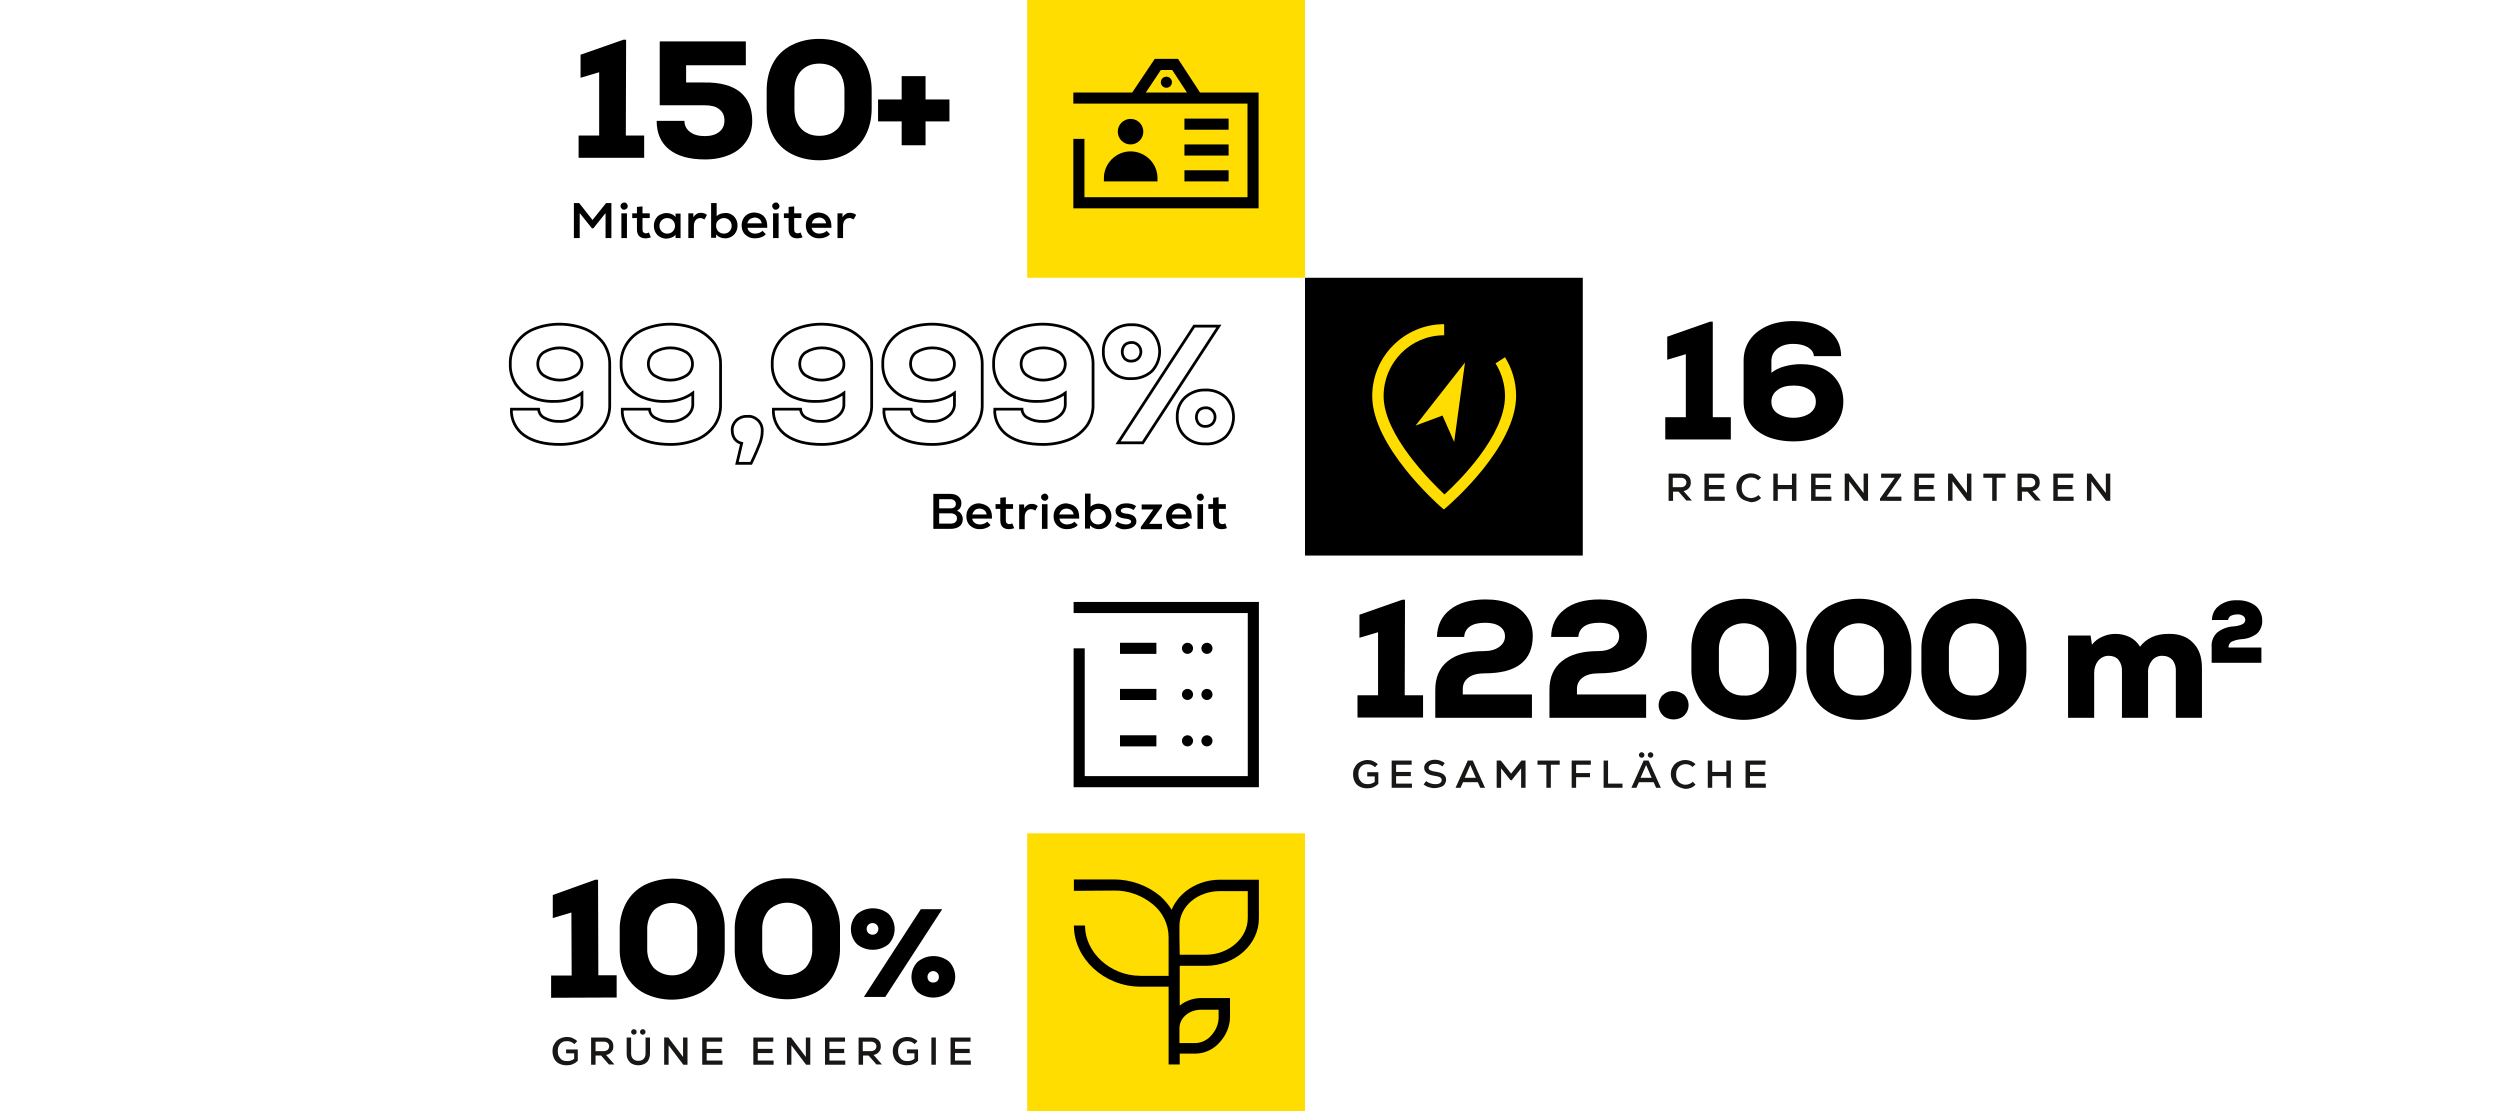<?xml version="1.0" encoding="utf-8"?>
<!-- Generator: Adobe Illustrator 26.3.1, SVG Export Plug-In . SVG Version: 6.00 Build 0)  -->
<svg version="1.1" id="Layer_1" xmlns="http://www.w3.org/2000/svg" xmlns:xlink="http://www.w3.org/1999/xlink" x="0px" y="0px"
	 viewBox="0 0 810.4 400" style="enable-background:new 0 0 810.4 400;" width="900" height="400" xml:space="preserve">
<style type="text/css">
	.st0{fill:none;stroke:#000000;stroke-miterlimit:10;}
	.st1{fill:#FFDD00;}
	.st2{fill:#181716;}
</style>
<path class="st0" d="M166,118.5c2.5,1.1,4.7,2.8,6.4,5c1.5,2.2,2.3,4.8,2.3,7.4v14.7c0.1,2.7-0.7,5.4-2.2,7.6c-1.6,2.2-3.8,4-6.3,5
	c-3,1.2-6.2,1.8-9.4,1.8c-5.5,0-9.8-1.1-12.9-3.3c-3-2.1-4.8-5.7-4.6-9.4h9.8c0.1,1.4,0.9,2.6,2.2,3.2c1.7,0.9,3.5,1.3,5.4,1.2
	c2.1,0.1,4.1-0.6,5.7-1.8c1.5-1.1,2.4-2.8,2.3-4.6v-3.8c-2.9,2.1-6.5,3.1-10.1,3c-2.8,0.1-5.7-0.5-8.3-1.6c-2.2-1-4.1-2.7-5.5-4.7
	c-1.3-2.2-2-4.6-1.9-7.2c-0.1-2.7,0.7-5.3,2.2-7.5s3.7-4,6.2-5c2.9-1.2,6.1-1.8,9.3-1.8C159.8,116.7,163,117.3,166,118.5z
	 M162.5,135.2c1.4-0.9,2.2-2.5,2.2-4.2s-0.8-3.2-2.2-4.2c-3.5-2.1-8-2.1-11.5,0c-1.4,0.9-2.2,2.5-2.2,4.2s0.8,3.3,2.2,4.2
	C154.5,137.4,159,137.4,162.5,135.2z"/>
<path class="st0" d="M205.9,118.5c2.5,1.1,4.7,2.8,6.4,5c1.5,2.2,2.3,4.8,2.3,7.4v14.7c0.1,2.7-0.7,5.4-2.2,7.6
	c-1.6,2.2-3.8,4-6.3,5c-3,1.2-6.2,1.8-9.4,1.8c-5.5,0-9.8-1.1-12.9-3.3c-3-2.1-4.8-5.7-4.6-9.4h9.8c0.1,1.4,0.9,2.6,2.2,3.2
	c1.7,0.9,3.5,1.3,5.4,1.2c2.1,0.1,4.1-0.6,5.7-1.8c1.5-1.1,2.4-2.8,2.3-4.6v-3.8c-2.9,2.1-6.5,3.1-10.1,3c-2.8,0.1-5.7-0.5-8.3-1.6
	c-2.2-1-4.1-2.7-5.5-4.7c-1.3-2.2-2-4.6-1.9-7.2c-0.1-2.7,0.7-5.3,2.2-7.5s3.7-4,6.2-5c2.9-1.2,6.1-1.8,9.3-1.8
	C199.7,116.7,202.9,117.3,205.9,118.5z M202.3,135.2c1.4-0.9,2.2-2.5,2.2-4.2s-0.8-3.2-2.2-4.2c-3.5-2.1-8-2.1-11.5,0
	c-1.4,0.9-2.2,2.5-2.2,4.2s0.8,3.3,2.2,4.2C194.4,137.4,198.8,137.4,202.3,135.2z"/>
<path class="st0" d="M228.1,151.3c1,1,1.6,2.4,1.5,3.9c0,1.5-0.3,2.9-0.8,4.3c-0.6,1.5-1.6,4-3.2,7.3h-5.1l1.7-7.2
	c-1-0.2-1.9-0.8-2.5-1.6c-0.6-0.9-0.9-1.9-0.9-3c-0.1-1.4,0.5-2.7,1.5-3.7c1.1-1,2.5-1.5,3.9-1.4C225.6,149.7,227,150.3,228.1,151.3
	z"/>
<path class="st0" d="M260.3,118.5c2.5,1.1,4.7,2.8,6.4,5c1.5,2.2,2.3,4.8,2.3,7.4v14.7c0.1,2.7-0.7,5.4-2.2,7.6
	c-1.6,2.2-3.8,4-6.3,5c-3,1.2-6.2,1.8-9.4,1.8c-5.5,0-9.8-1.1-12.9-3.3c-3-2.1-4.8-5.7-4.6-9.4h9.8c0.1,1.4,0.9,2.6,2.2,3.2
	c1.7,0.9,3.5,1.3,5.4,1.2c2.1,0.1,4.1-0.6,5.7-1.8c1.5-1.1,2.4-2.8,2.3-4.6v-3.8c-2.9,2.1-6.5,3.1-10.1,3c-2.8,0.1-5.7-0.5-8.3-1.6
	c-2.2-1-4.1-2.7-5.5-4.7c-1.3-2.2-2-4.6-1.9-7.2c-0.1-2.7,0.7-5.3,2.2-7.5s3.7-4,6.2-5c2.9-1.2,6.1-1.8,9.3-1.8
	C254.1,116.7,257.3,117.3,260.3,118.5z M256.8,135.2c1.4-0.9,2.3-2.5,2.2-4.2c0-1.7-0.8-3.2-2.2-4.2c-3.5-2.1-8-2.1-11.5,0
	c-1.4,0.9-2.2,2.5-2.2,4.2s0.8,3.3,2.2,4.2C248.9,137.4,253.3,137.4,256.8,135.2L256.8,135.2z"/>
<path class="st0" d="M300.1,118.5c2.5,1.1,4.7,2.8,6.4,5c1.5,2.2,2.3,4.8,2.3,7.4v14.7c0.1,2.7-0.7,5.4-2.2,7.6
	c-1.6,2.2-3.8,4-6.3,5c-3,1.2-6.2,1.8-9.4,1.8c-5.5,0-9.8-1.1-12.9-3.3c-3-2.1-4.8-5.7-4.6-9.4h9.8c0.1,1.4,0.9,2.6,2.2,3.2
	c1.7,0.9,3.5,1.3,5.4,1.2c2.1,0.1,4.1-0.6,5.7-1.8c1.5-1.1,2.4-2.8,2.3-4.6v-3.8c-2.9,2.1-6.5,3.1-10.1,3c-2.8,0.1-5.7-0.5-8.3-1.6
	c-2.2-1-4.1-2.7-5.5-4.7c-1.3-2.2-2-4.6-1.9-7.2c-0.1-2.7,0.7-5.3,2.2-7.5s3.7-4,6.2-5c2.9-1.2,6.1-1.8,9.3-1.8
	C293.9,116.7,297.1,117.3,300.1,118.5z M296.6,135.2c1.4-0.9,2.2-2.5,2.2-4.2s-0.8-3.2-2.2-4.2c-3.5-2.1-8-2.1-11.5,0
	c-1.4,0.9-2.1,2.5-2.1,4.2s0.8,3.3,2.2,4.2C288.7,137.4,293.1,137.4,296.6,135.2L296.6,135.2z"/>
<path class="st0" d="M340,118.5c2.5,1.1,4.7,2.8,6.4,5c1.5,2.2,2.3,4.8,2.3,7.4v14.7c0.1,2.7-0.7,5.4-2.2,7.6c-1.6,2.2-3.8,4-6.3,5
	c-3,1.2-6.2,1.8-9.4,1.8c-5.5,0-9.8-1.1-12.9-3.3c-3-2.1-4.8-5.7-4.6-9.4h9.8c0.1,1.4,0.9,2.6,2.2,3.2c1.7,0.9,3.5,1.3,5.4,1.2
	c2.1,0.1,4.1-0.6,5.7-1.8c1.5-1.1,2.4-2.8,2.3-4.6v-3.8c-2.9,2.1-6.5,3.1-10.1,3c-2.8,0.1-5.7-0.5-8.3-1.6c-2.2-1-4.1-2.7-5.5-4.7
	c-1.3-2.2-2-4.6-1.9-7.2c-0.1-2.7,0.7-5.3,2.2-7.5s3.7-4,6.2-5c2.9-1.2,6.1-1.8,9.3-1.8C333.8,116.7,337,117.3,340,118.5z
	 M336.5,135.2c1.4-0.9,2.2-2.5,2.2-4.2s-0.8-3.2-2.2-4.2c-3.5-2.1-8-2.1-11.5,0c-1.4,0.9-2.2,2.5-2.2,4.2s0.8,3.3,2.2,4.2
	C328.5,137.4,333,137.4,336.5,135.2z"/>
<path class="st0" d="M355.2,133.6c-1.9-1.8-2.9-4.4-2.8-7c-0.1-2.6,0.9-5.2,2.8-7c2-1.8,4.6-2.8,7.3-2.7c2.7-0.1,5.4,0.8,7.4,2.6
	c3.7,3.9,3.7,10.1,0,14.1c-2,1.8-4.7,2.8-7.4,2.7C359.8,136.5,357.2,135.5,355.2,133.6z M385.1,117.4h8.9l-27.4,42h-8.9L385.1,117.4
	z M364.9,129.1c1.3-1.3,1.4-3.4,0.1-4.8c-0.7-0.7-1.6-1.1-2.5-1c-0.9,0-1.8,0.3-2.4,0.9c-1.2,1.4-1.2,3.5,0,4.9
	c0.6,0.6,1.5,1,2.4,0.9C363.4,130,364.3,129.7,364.9,129.1z M381.8,157.1c-1.9-1.8-2.9-4.4-2.8-7c-0.1-2.6,0.9-5.2,2.8-7
	c2-1.8,4.6-2.8,7.3-2.7c2.7-0.1,5.4,0.8,7.4,2.7c3.7,3.9,3.7,10.1,0,14.1c-2,1.8-4.7,2.8-7.4,2.6C386.4,159.9,383.8,159,381.8,157.1
	L381.8,157.1z M391.6,152.6c1.3-1.3,1.4-3.4,0.1-4.8c-0.7-0.7-1.6-1.1-2.5-1c-0.9,0-1.8,0.3-2.4,0.9c-1.2,1.4-1.2,3.5,0,4.9
	c0.6,0.6,1.5,1,2.4,0.9C390.1,153.5,390.9,153.2,391.6,152.6L391.6,152.6z"/>
<g id="Yellow">
	<polygon points="408.4,283.4 341.7,283.4 341.7,233.4 345.7,233.4 345.7,279.4 404.4,279.4 404.4,220.7 341.7,220.7 341.7,216.7
		408.4,216.7 	"/>
	<rect x="358.4" y="264.7" width="13.1" height="4"/>
	<circle cx="389.7" cy="266.7" r="2"/>
	<circle cx="382.7" cy="266.7" r="2"/>
	<rect x="358.4" y="248" width="13.1" height="4"/>
	<circle cx="389.7" cy="250" r="2"/>
	<circle cx="382.7" cy="250" r="2"/>
	<rect x="358.4" y="231.4" width="13.1" height="4"/>
	<circle cx="389.7" cy="233.4" r="2"/>
	<circle cx="382.7" cy="233.4" r="2"/>
</g>
<path d="M170.6,351.1h6.6v8l-23.6,0.1v-8h7.4l-0.1-22.7l-6.7,2v-8.3l15.3-5.5h1L170.6,351.1z"/>
<path d="M187.2,357.6c-2.8-1.4-5.1-3.7-6.6-6.4c-1.6-3-2.4-6.3-2.3-9.7v-6.6c-0.1-3.4,0.7-6.8,2.3-9.8c1.5-2.8,3.8-5,6.6-6.5
	c6.3-3,13.7-3.1,20-0.1c2.8,1.4,5.1,3.7,6.6,6.4c1.6,3,2.4,6.3,2.3,9.7v6.6c0.1,3.4-0.7,6.8-2.3,9.8c-1.5,2.8-3.8,5-6.6,6.5
	C200.9,360.6,193.5,360.7,187.2,357.6z M203.8,348.5c1.7-2,2.6-4.5,2.4-7.1v-6.6c0.1-2.6-0.7-5.1-2.4-7.1c-3.7-3.5-9.5-3.5-13.2,0
	c-1.7,2-2.5,4.5-2.4,7.1v6.6c-0.1,2.6,0.7,5.1,2.4,7.1C194.3,352,200.1,352,203.8,348.5L203.8,348.5z"/>
<path d="M228.6,357.5c-2.8-1.4-5.1-3.7-6.6-6.4c-1.6-3-2.4-6.3-2.3-9.7v-6.6c-0.1-3.4,0.7-6.7,2.3-9.8c1.5-2.8,3.8-5,6.6-6.5
	c3.1-1.6,6.6-2.4,10.1-2.3c3.5-0.1,6.9,0.7,10,2.2c2.8,1.4,5.1,3.7,6.6,6.4c1.6,3,2.4,6.3,2.3,9.7v6.6c0.1,3.4-0.7,6.8-2.3,9.8
	c-1.5,2.8-3.8,5-6.6,6.5C242.4,360.5,235,360.5,228.6,357.5L228.6,357.5z M245.2,348.4c1.7-2,2.6-4.5,2.4-7.1v-6.6
	c0.1-2.6-0.7-5.1-2.4-7.1c-3.7-3.5-9.5-3.5-13.2,0c-1.7,2-2.5,4.5-2.4,7.1v6.6c-0.1,2.6,0.7,5.1,2.4,7.1
	C235.7,351.9,241.5,351.9,245.2,348.4L245.2,348.4z"/>
<path d="M263.7,339.9c-2.9-3-2.9-7.8,0-10.8c3.3-2.8,8.1-2.8,11.4-0.1c2.9,3.1,2.9,7.8,0,10.9C271.8,342.6,267,342.6,263.7,339.9
	L263.7,339.9z M286.7,327.3h7.7l-20.5,31.6h-7.7L286.7,327.3z M270.8,335.9c0.4-0.4,0.6-0.9,0.6-1.5s-0.2-1.1-0.6-1.5
	s-0.9-0.6-1.5-0.6c-0.5,0-1.1,0.2-1.5,0.6s-0.6,0.9-0.6,1.5s0.2,1.1,0.6,1.5C268.7,336.7,270,336.7,270.8,335.9L270.8,335.9z
	 M285.5,357.1c-2.9-3-2.9-7.8,0-10.8c3.3-2.8,8.1-2.8,11.4-0.1c2.9,3.1,2.9,7.8,0,10.9C293.6,359.8,288.8,359.8,285.5,357.1
	L285.5,357.1z M292.6,353.2c0.4-0.4,0.6-0.9,0.6-1.5s-0.2-1.1-0.6-1.5c-0.8-0.8-2.1-0.8-2.9,0c-0.4,0.4-0.6,0.9-0.6,1.5
	s0.2,1.1,0.6,1.5C290.5,353.9,291.8,353.9,292.6,353.2z"/>
<g id="Black">
	<rect x="425" y="100" width="100" height="100"/>
	<g id="Path_388">
		<path class="st1" d="M475,183.4l-1.3-1.1c-1-0.9-24.5-21.7-24.5-39.7c0-14.3,11.6-25.9,25.9-25.9v4c-12.1,0-21.8,9.8-21.8,21.9
			c0,13.9,17,30.8,21.9,35.4c5-4.5,21.8-21.1,21.8-35.4c0-4.2-1.2-8.2-3.4-11.8l3.4-2.2c2.6,4.2,4,9,4,13.9
			c0,18.4-23.6,38.8-24.6,39.7L475,183.4z"/>
	</g>
	<g id="Group_515">
		<g id="Group_514">
			<g id="Path_389">
				<path class="st1" d="M482.6,130.5l-17.8,22.7l9.7-3.6l4.2,9.5L482.6,130.5z"/>
			</g>
		</g>
	</g>
</g>
<g id="Yellow-2">
	<rect x="325" class="st1" width="100" height="100"/>
	<rect x="381.6" y="42.7" width="15.9" height="4"/>
	<rect x="381.6" y="52" width="15.9" height="4"/>
	<rect x="381.6" y="61.3" width="15.9" height="4"/>
	<path d="M387.2,33.3l-7.9-12.1h-8.4l-8.1,12.1h-21.2v4h62.7V71h-58.7V50h-4v25h66.7V33.3H387.2z M373.1,25.2h4.1l5.3,8.1h-14.8
		L373.1,25.2z"/>
	<path d="M375.1,27.6c-1.1,0-2,0.9-2,2s0.9,2,2,2s2-0.9,2-2S376.2,27.6,375.1,27.6z"/>
	<path d="M362.2,54.5L362.2,54.5c5.3,0,9.7,4.3,9.7,9.6l0,0v1.2h-19.3v-1.2C352.6,58.9,356.9,54.5,362.2,54.5L362.2,54.5z"/>
	<circle cx="362.2" cy="47.4" r="4.6"/>
</g>
<g id="Yellow-3">
	<rect x="325" y="300" class="st1" width="100" height="100"/>
</g>
<g id="ICON-2">
	<path d="M379.8,347.7h9.5c10.6,0,19.2-7.8,19.1-17.2v-13.8h-14c-8,0-14.8,4.5-17.4,10.8c-1.1-1.8-2.5-3.4-4.1-4.9
		c-4.7-3.9-10.6-6-16.7-6h-14.4v4.1l14.4-0.1c5.1-0.1,10.1,1.7,14.1,5c3.5,2.9,5.6,7.2,5.6,11.8v13.9h-10.1c-11,0-20-8.5-20-18.1h-4
		c0,11.8,10.8,22,24,22h10.1v28h4v-3.9h5.9c3.4-0.1,6.5-1.7,8.7-4.3c2.1-2.4,3.4-5.4,3.5-8.6v-7.1h-10.3c-2.8,0-5.6,0.9-7.8,2.7
		v-14.3H379.8z M387.6,363.5h6.3v3.1c-0.1,2.2-1,4.3-2.5,6c-1.4,1.7-3.4,2.8-5.7,2.9h-5.9v-5.3C379.8,366.4,383.3,363.5,387.6,363.5
		z M379.8,337.5v-4.2c0-7,6.5-12.5,14.6-12.5h10v9.7c0,7.2-6.8,13.2-15.1,13.2h-9.4L379.8,337.5z"/>
</g>
<path d="M297,35.8v7.9h-8.6v8.6h-8.6v-8.6h-8.5v-7.9h8.5v-8.4h8.6v8.4C288.4,35.8,297,35.8,297,35.8z"/>
<path d="M553.8,257.5c-2-2-2-5.3,0-7.3l0,0c1.1-1,2.5-1.5,3.9-1.4c1.4,0,2.8,0.5,3.9,1.4c2,2,2,5.3,0,7.3l0,0c-1,1-2.4,1.5-3.9,1.5
	S554.8,258.5,553.8,257.5z"/>
<path d="M573,256.9c-2.8-1.5-5.1-3.7-6.6-6.5c-1.6-3-2.4-6.4-2.3-9.8V234c-0.1-3.4,0.7-6.8,2.3-9.8c1.5-2.8,3.8-5,6.6-6.4
	c6.3-3,13.7-3,20,0c2.8,1.4,5.1,3.7,6.6,6.4c1.6,3,2.4,6.4,2.3,9.8v6.6c0.1,3.4-0.7,6.8-2.3,9.8c-1.5,2.8-3.8,5-6.6,6.5
	C586.6,259.9,579.3,259.9,573,256.9z M589.6,247.8c1.7-2,2.6-4.5,2.4-7.1v-6.6c0.1-2.6-0.7-5.1-2.4-7.1c-3.7-3.5-9.5-3.5-13.2,0
	c-1.7,2-2.5,4.5-2.4,7.1v6.6c-0.1,2.6,0.7,5.1,2.4,7.1c1.7,1.8,4.1,2.7,6.6,2.6C585.5,250.6,587.9,249.6,589.6,247.8L589.6,247.8z"
	/>
<path d="M614.4,256.9c-2.8-1.5-5.1-3.7-6.6-6.5c-1.6-3-2.4-6.4-2.3-9.8V234c-0.1-3.4,0.7-6.8,2.3-9.8c1.5-2.8,3.8-5,6.6-6.4
	c6.3-3,13.7-3,20,0c2.8,1.4,5.1,3.7,6.6,6.4c1.6,3,2.4,6.4,2.3,9.8v6.6c0.1,3.4-0.7,6.8-2.3,9.8c-1.5,2.8-3.8,5-6.6,6.5
	C628,259.9,620.7,259.9,614.4,256.9z M631,247.8c1.7-2,2.6-4.5,2.4-7.1v-6.6c0.1-2.6-0.7-5.1-2.4-7.1c-3.7-3.5-9.5-3.5-13.2,0
	c-1.7,2-2.5,4.5-2.4,7.1v6.6c-0.1,2.6,0.7,5.1,2.4,7.1c1.7,1.8,4.1,2.7,6.6,2.6C626.9,250.6,629.3,249.6,631,247.8L631,247.8z"/>
<path d="M655.8,256.9c-2.8-1.5-5.1-3.7-6.6-6.5c-1.6-3-2.4-6.4-2.3-9.8V234c-0.1-3.4,0.7-6.8,2.3-9.8c1.5-2.8,3.8-5,6.6-6.4
	c6.3-3,13.7-3,20,0c2.8,1.4,5.1,3.7,6.6,6.4c1.6,3,2.4,6.4,2.3,9.8v6.6c0.1,3.4-0.7,6.8-2.3,9.8c-1.5,2.8-3.8,5-6.6,6.5
	C669.5,259.9,662.1,259.9,655.8,256.9z M672.4,247.8c1.7-2,2.6-4.5,2.4-7.1v-6.6c0.1-2.6-0.7-5.1-2.4-7.1c-3.7-3.5-9.5-3.5-13.2,0
	c-1.7,2-2.5,4.5-2.4,7.1v6.6c-0.1,2.6,0.7,5.1,2.4,7.1c1.7,1.8,4.1,2.7,6.6,2.6C668.3,250.6,670.7,249.6,672.4,247.8L672.4,247.8z"
	/>
<path d="M744.7,231.4c2.2,2.2,3.2,5.2,3.2,9.1v17.9h-9.4v-16.7c0.1-1.5-0.3-2.9-1.2-4.1c-0.9-1-2.1-1.5-3.5-1.5
	c-1.5-0.1-2.9,0.5-3.9,1.7c-1,1.3-1.5,2.8-1.4,4.4v16.2h-9.4v-16.7c0.1-1.5-0.3-2.9-1.2-4.1c-0.8-1-2.1-1.5-3.4-1.5
	c-1.5-0.1-2.9,0.6-3.9,1.7c-1,1.2-1.5,2.8-1.5,4.4v16.2h-9.4v-29.6h8.1l0.5,3.3c1-1.3,2.3-2.3,3.8-2.9c1.5-0.7,3.1-1,4.7-1
	c1.8,0,3.6,0.4,5.2,1.2c1.5,0.8,2.7,1.9,3.6,3.4c2.4-3.1,5.8-4.6,10.2-4.6C739.6,228.1,742.6,229.2,744.7,231.4z"/>
<path d="M757.4,233.1h11.9v5.5h-17.9v-5.7c-0.2-1.9,0.6-3.9,2-5.2c1.7-1.3,3.7-2.1,5.9-2.2c1.1-0.1,2.2-0.3,3.2-0.8
	c0.6-0.3,1-0.9,1-1.5s-0.3-1.2-0.8-1.5c-0.7-0.4-1.4-0.6-2.2-0.5c-0.8,0-1.6,0.2-2.2,0.5c-0.6,0.3-0.9,0.9-1,1.5h-5.8
	c0-2,0.9-3.9,2.5-5.1c1.8-1.4,4.1-2.1,6.4-2c2.4-0.1,4.8,0.5,6.7,1.9c1.6,1.3,2.5,3.3,2.5,5.3c0.1,1.8-0.6,3.6-1.9,4.8
	c-1.6,1.2-3.5,1.9-5.5,2c-1.3,0.1-2.5,0.4-3.6,0.9c-0.7,0.4-1.2,1.2-1.1,2L757.4,233.1z"/>
<path d="M180.5,48.8h6.6v8h-23.6v-8h7.4V26l-6.7,2v-8.3l15.4-5.4h1L180.5,48.8L180.5,48.8z"/>
<path d="M221.6,33.1c2.9,2.4,4.4,5.8,4.4,10.4c0,2.8-0.7,5.2-2.1,7.3c-1.4,2.1-3.4,3.8-6,4.9s-5.5,1.7-8.9,1.7
	c-5.6,0-9.9-1.2-12.9-3.6s-4.5-5.8-4.5-10.3h10c0,1.7,0.7,3,2,4s3.1,1.5,5.3,1.5s3.9-0.5,5.2-1.5s1.9-2.4,1.9-4.1
	c0-1.8-0.6-3.1-1.9-4.1c-1.2-1-3-1.4-5.3-1.4h-16.1v-23h31v8.6h-21.5v6.2h6.5C214.4,29.6,218.7,30.8,221.6,33.1z"/>
<path d="M240.1,55.4c-2.9-1.5-5.1-3.7-6.6-6.5s-2.3-6-2.3-9.8v-6.6c0-3.7,0.8-7,2.3-9.8s3.7-4.9,6.6-6.4c2.9-1.5,6.2-2.3,10-2.3
	s7.1,0.8,10,2.3s5.1,3.7,6.6,6.4c1.5,2.8,2.3,6,2.3,9.8v6.6c0,3.7-0.8,7-2.3,9.8s-3.7,4.9-6.6,6.5c-2.9,1.5-6.2,2.3-10,2.3
	C246.4,57.7,243,56.9,240.1,55.4z M256.8,46.3c1.6-1.8,2.4-4.1,2.4-7.1v-6.6c0-3-0.8-5.4-2.4-7.1s-3.8-2.6-6.6-2.6s-5,0.9-6.6,2.6
	s-2.4,4.1-2.4,7.1v6.6c0,3,0.8,5.4,2.4,7.1c1.6,1.7,3.8,2.6,6.6,2.6C253,48.9,255.1,48,256.8,46.3z"/>
<path d="M571.7,150.2h6.6v8h-23.6v-8h7.4v-22.7l-6.7,2v-8.3l15.4-5.4h1v34.4H571.7z"/>
<path d="M611.5,132.7c2.3,1.1,4.1,2.7,5.4,4.8c1.3,2.1,1.9,4.4,1.9,7.1c0,2.8-0.8,5.3-2.2,7.5c-1.5,2.2-3.6,3.8-6.3,5
	s-5.8,1.8-9.4,1.8c-3.6,0-6.8-0.6-9.5-1.7c-2.7-1.2-4.9-2.8-6.3-5s-2.2-4.7-2.2-7.5v-14.8c0-2.8,0.7-5.3,2.2-7.5s3.6-3.8,6.2-5
	c2.7-1.2,5.8-1.8,9.3-1.8c5.5,0,9.7,1.1,12.8,3.3c3,2.2,4.6,5.3,4.6,9.3h-9.8c-0.1-1.4-0.9-2.4-2.2-3.2c-1.4-0.8-3.1-1.2-5.3-1.2
	c-2.3,0-4.2,0.6-5.6,1.7c-1.4,1.1-2.2,2.6-2.2,4.5v4.2c1.3-1,2.8-1.8,4.7-2.3c1.8-0.5,3.8-0.8,5.9-0.8
	C606.5,131.1,609.2,131.6,611.5,132.7z M606.7,148.8c1.5-1.1,2.2-2.4,2.2-4.2c0-1.7-0.7-3.1-2.2-4.2c-1.5-1.1-3.4-1.6-5.8-1.6
	c-2.4,0-4.4,0.5-5.8,1.6c-1.5,1.1-2.2,2.5-2.2,4.2c0,1.8,0.7,3.2,2.2,4.2s3.4,1.6,5.8,1.6C603.2,150.4,605.2,149.8,606.7,148.8z"/>
<path d="M460.9,250.3h6.6v8h-23.6v-8h7.4v-22.7l-6.7,2v-8.3l15.4-5.4h1L460.9,250.3L460.9,250.3z"/>
<path d="M481.7,250h25v8.4h-34.8v-10c0-4.6,1.5-8,4.5-10.4s7.3-3.6,13-3.6c2.3,0,4.1-0.5,5.5-1.5s2.1-2.3,2.1-3.8s-0.6-2.7-1.9-3.6
	c-1.3-0.9-3-1.3-5.2-1.3c-2.4,0-4.2,0.4-5.5,1.3c-1.3,0.9-2,2.2-2.1,3.8h-9.8c0.1-4.2,1.7-7.5,4.8-9.9c3.1-2.4,7.3-3.6,12.7-3.6
	c3.4,0,6.4,0.5,9,1.6s4.5,2.6,5.9,4.6s2.1,4.3,2.1,6.9c0,9-5.8,13.5-17.3,13.5c-2.5,0-4.5,0.5-5.8,1.5c-1.4,1-2.1,2.4-2.1,4.2v1.9
	H481.7z"/>
<path d="M522.8,250h25v8.4H513v-10c0-4.6,1.5-8,4.5-10.4s7.3-3.6,13-3.6c2.3,0,4.1-0.5,5.5-1.5s2.1-2.3,2.1-3.8s-0.6-2.7-1.9-3.6
	c-1.3-0.9-3-1.3-5.2-1.3c-2.4,0-4.2,0.4-5.5,1.3c-1.3,0.9-2,2.2-2.1,3.8h-9.8c0.1-4.2,1.7-7.5,4.8-9.9s7.3-3.6,12.7-3.6
	c3.4,0,6.4,0.5,9,1.6s4.5,2.6,5.9,4.6s2.1,4.3,2.1,6.9c0,9-5.8,13.5-17.3,13.5c-2.5,0-4.5,0.5-5.8,1.5c-1.4,1-2.1,2.4-2.1,4.2v1.9
	H522.8z"/>
<path d="M179,75.1c-0.2-0.2-0.4-0.5-0.4-0.9s0.1-0.7,0.4-0.9c0.2-0.2,0.5-0.4,0.9-0.4s0.7,0.1,0.9,0.4s0.4,0.5,0.4,0.9
	c0,0.3-0.1,0.6-0.4,0.9c-0.2,0.2-0.6,0.4-0.9,0.4C179.5,75.5,179.2,75.4,179,75.1z M178.9,76.8h2v8.9h-2V76.8z"/>
<path d="M189.5,85.4c-0.3,0.2-0.7,0.3-1,0.3c-0.3,0.1-0.6,0.1-1,0.1c-0.9,0-1.7-0.3-2.2-0.8s-0.8-1.3-0.8-2.4v-4.1h-1.7v-1.7h1.7
	v-2.3l2-0.2v2.5h2.6v1.7h-2.6v4.1c0,0.5,0.1,0.8,0.3,1s0.5,0.4,0.9,0.4s0.7-0.1,1.1-0.3L189.5,85.4z"/>
<path d="M200.2,76.8v8.9h-1.8v-1.2c-0.3,0.4-0.8,0.8-1.4,1c-0.6,0.2-1.2,0.4-1.9,0.4c-0.9,0-1.6-0.2-2.3-0.6s-1.2-0.9-1.6-1.6
	c-0.4-0.7-0.6-1.5-0.6-2.4s0.2-1.7,0.6-2.4c0.4-0.7,0.9-1.3,1.6-1.6s1.4-0.6,2.3-0.6c0.7,0,1.3,0.1,1.9,0.4c0.6,0.2,1,0.6,1.4,1
	v-1.2h1.8V76.8z M197.4,83.3c0.5-0.5,0.8-1.2,0.8-2s-0.3-1.5-0.8-2s-1.2-0.8-2-0.8s-1.5,0.3-2,0.8s-0.8,1.2-0.8,2s0.3,1.5,0.8,2
	s1.2,0.8,2,0.8C196.3,84.1,196.9,83.8,197.4,83.3z"/>
<path d="M208.7,76.8c0.4,0.1,0.7,0.3,1,0.6l-0.9,1.6c-0.5-0.3-1-0.5-1.5-0.5c-0.7,0-1.3,0.3-1.7,0.8s-0.6,1.2-0.6,2.1v4.3h-2v-8.9
	h1.8v1.4c0.3-0.5,0.7-0.9,1.2-1.2s0.9-0.4,1.5-0.4C207.9,76.6,208.3,76.7,208.7,76.8z"/>
<path d="M218.5,77.2c0.7,0.4,1.2,0.9,1.6,1.6c0.4,0.7,0.6,1.5,0.6,2.4s-0.2,1.7-0.6,2.4c-0.4,0.7-0.9,1.2-1.6,1.6s-1.4,0.6-2.2,0.6
	c-0.7,0-1.3-0.1-1.9-0.4c-0.6-0.2-1-0.6-1.4-1v1.2h-1.8V73.1h2v4.7c0.4-0.4,0.8-0.6,1.3-0.8c0.5-0.2,1.1-0.3,1.7-0.3
	C217.1,76.6,217.8,76.8,218.5,77.2z M217.8,83.3c0.5-0.5,0.8-1.2,0.8-2s-0.3-1.5-0.8-2s-1.2-0.8-2-0.8s-1.4,0.3-2,0.8
	s-0.8,1.2-0.8,2s0.3,1.5,0.8,2s1.2,0.8,2,0.8C216.7,84.1,217.3,83.8,217.8,83.3z"/>
<path d="M230.2,77.9c0.8,0.8,1.2,2,1.2,3.4c0,0.2,0,0.4,0,0.7h-7.1c0.1,0.6,0.4,1.2,0.9,1.5c0.5,0.4,1.1,0.6,1.9,0.6
	c0.5,0,1-0.1,1.5-0.3c0.5-0.2,0.8-0.4,1.1-0.7l1.2,1.2c-0.4,0.5-1,0.9-1.7,1.1c-0.7,0.3-1.4,0.4-2.2,0.4c-1,0-1.8-0.2-2.5-0.6
	s-1.3-0.9-1.7-1.6s-0.6-1.5-0.6-2.5c0-0.9,0.2-1.7,0.6-2.4c0.4-0.7,0.9-1.2,1.6-1.6c0.7-0.4,1.5-0.6,2.4-0.6
	C228.2,76.6,229.4,77,230.2,77.9z M225.1,78.9c-0.4,0.4-0.7,0.9-0.9,1.5h5.2c-0.1-0.6-0.3-1.1-0.8-1.5s-1.1-0.6-1.8-0.6
	C226.2,78.4,225.6,78.6,225.1,78.9z"/>
<path d="M233.6,75.1c-0.2-0.2-0.4-0.5-0.4-0.9s0.1-0.7,0.4-0.9c0.2-0.2,0.5-0.4,0.9-0.4s0.7,0.1,0.9,0.4s0.4,0.5,0.4,0.9
	c0,0.3-0.1,0.6-0.4,0.9c-0.2,0.2-0.6,0.4-0.9,0.4C234.1,75.5,233.8,75.4,233.6,75.1z M233.5,76.8h2v8.9h-2V76.8z"/>
<path d="M244.1,85.4c-0.3,0.2-0.7,0.3-1,0.3c-0.3,0.1-0.6,0.1-1,0.1c-0.9,0-1.7-0.3-2.2-0.8s-0.8-1.3-0.8-2.4v-4.1h-1.7v-1.7h1.7
	v-2.3l2-0.2v2.5h2.6v1.7h-2.6v4.1c0,0.5,0.1,0.8,0.3,1s0.5,0.4,0.9,0.4s0.7-0.1,1.1-0.3L244.1,85.4z"/>
<path d="M253.3,77.9c0.8,0.8,1.2,2,1.2,3.4c0,0.2,0,0.4,0,0.7h-7.1c0.1,0.6,0.4,1.2,0.9,1.5c0.5,0.4,1.1,0.6,1.9,0.6
	c0.5,0,1-0.1,1.5-0.3c0.5-0.2,0.8-0.4,1.1-0.7l1.2,1.2c-0.4,0.5-1,0.9-1.7,1.1c-0.7,0.3-1.4,0.4-2.2,0.4c-1,0-1.8-0.2-2.5-0.6
	s-1.3-0.9-1.7-1.6s-0.6-1.5-0.6-2.5c0-0.9,0.2-1.7,0.6-2.4c0.4-0.7,0.9-1.2,1.6-1.6c0.7-0.4,1.5-0.6,2.4-0.6
	C251.3,76.6,252.5,77,253.3,77.9z M248.3,78.9c-0.4,0.4-0.7,0.9-0.9,1.5h5.2c-0.1-0.6-0.3-1.1-0.8-1.5s-1.1-0.6-1.8-0.6
	C249.3,78.4,248.7,78.6,248.3,78.9z"/>
<path d="M262.4,76.8c0.4,0.1,0.7,0.3,1,0.6l-0.9,1.6c-0.5-0.3-1-0.5-1.5-0.5c-0.7,0-1.3,0.3-1.7,0.8s-0.6,1.2-0.6,2.1v4.3h-2v-8.9
	h1.8v1.4c0.3-0.5,0.7-0.9,1.2-1.2s0.9-0.4,1.5-0.4C261.5,76.6,262,76.7,262.4,76.8z"/>
<path d="M311.1,182.6c0.8,0.8,1.2,2,1.2,3.4c0,0.2,0,0.4,0,0.7h-7.1c0.1,0.6,0.4,1.2,0.9,1.5c0.5,0.4,1.1,0.6,1.9,0.6
	c0.5,0,1-0.1,1.5-0.3s0.8-0.4,1.1-0.7l1.2,1.2c-0.4,0.5-1,0.9-1.7,1.1c-0.7,0.3-1.4,0.4-2.2,0.4c-1,0-1.8-0.2-2.5-0.6
	s-1.3-0.9-1.7-1.6s-0.6-1.5-0.6-2.5c0-0.9,0.2-1.7,0.6-2.4s0.9-1.2,1.6-1.6c0.7-0.4,1.5-0.6,2.4-0.6
	C309.2,181.4,310.3,181.8,311.1,182.6z M306.1,183.7c-0.4,0.4-0.7,0.9-0.9,1.5h5.2c-0.1-0.6-0.3-1.1-0.8-1.5s-1.1-0.6-1.8-0.6
	C307.1,183.1,306.5,183.3,306.1,183.7z"/>
<path d="M320.3,190.1c-0.3,0.2-0.7,0.3-1,0.3c-0.3,0.1-0.6,0.1-1,0.1c-0.9,0-1.7-0.3-2.2-0.8s-0.8-1.3-0.8-2.4v-4.1h-1.7v-1.7h1.7
	v-2.3l2-0.2v2.5h2.6v1.7h-2.6v4.1c0,0.5,0.1,0.8,0.3,1c0.2,0.2,0.5,0.4,0.9,0.4s0.7-0.1,1.1-0.3L320.3,190.1z"/>
<path d="M327.8,181.6c0.4,0.1,0.7,0.3,1,0.6l-0.9,1.6c-0.5-0.3-1-0.5-1.5-0.5c-0.7,0-1.3,0.3-1.7,0.8s-0.6,1.2-0.6,2.1v4.3h-2v-8.9
	h1.8v1.4c0.3-0.5,0.7-0.9,1.2-1.2s0.9-0.4,1.5-0.4C327,181.4,327.4,181.4,327.8,181.6z"/>
<path d="M330.4,179.9c-0.2-0.2-0.4-0.5-0.4-0.9s0.1-0.7,0.4-0.9c0.2-0.2,0.5-0.4,0.9-0.4s0.7,0.1,0.9,0.4s0.4,0.5,0.4,0.9
	c0,0.3-0.1,0.6-0.4,0.9c-0.2,0.2-0.6,0.4-0.9,0.4C330.9,180.2,330.6,180.1,330.4,179.9z M330.3,181.5h2v8.9h-2V181.5z"/>
<path d="M342.5,182.6c0.8,0.8,1.2,2,1.2,3.4c0,0.2,0,0.4,0,0.7h-7.1c0.1,0.6,0.4,1.2,0.9,1.5c0.5,0.4,1.1,0.6,1.9,0.6
	c0.5,0,1-0.1,1.5-0.3s0.8-0.4,1.1-0.7l1.2,1.2c-0.4,0.5-1,0.9-1.7,1.1c-0.7,0.3-1.4,0.4-2.2,0.4c-1,0-1.8-0.2-2.5-0.6
	s-1.3-0.9-1.7-1.6s-0.6-1.5-0.6-2.5c0-0.9,0.2-1.7,0.6-2.4s0.9-1.2,1.6-1.6c0.7-0.4,1.5-0.6,2.4-0.6
	C340.5,181.4,341.7,181.8,342.5,182.6z M337.4,183.7c-0.4,0.4-0.7,0.9-0.9,1.5h5.2c-0.1-0.6-0.3-1.1-0.8-1.5s-1.1-0.6-1.8-0.6
	C338.5,183.1,337.9,183.3,337.4,183.7z"/>
<path d="M353.1,181.9c0.7,0.4,1.2,0.9,1.6,1.6c0.4,0.7,0.6,1.5,0.6,2.4s-0.2,1.7-0.6,2.4s-0.9,1.2-1.6,1.6s-1.4,0.6-2.2,0.6
	c-0.7,0-1.3-0.1-1.9-0.4c-0.6-0.2-1-0.6-1.4-1v1.2h-1.8v-12.6h2v4.7c0.4-0.4,0.8-0.6,1.3-0.8s1.1-0.3,1.7-0.3
	C351.7,181.4,352.5,181.5,353.1,181.9z M352.5,188c0.5-0.5,0.8-1.2,0.8-2s-0.3-1.5-0.8-2s-1.2-0.8-2-0.8s-1.4,0.3-2,0.8
	s-0.8,1.2-0.8,2s0.3,1.5,0.8,2s1.2,0.8,2,0.8S352,188.5,352.5,188z"/>
<path d="M356.6,189.3l0.9-1.5c0.4,0.3,0.9,0.6,1.4,0.7c0.6,0.2,1.1,0.3,1.7,0.3s1-0.1,1.3-0.3s0.5-0.4,0.5-0.7s-0.2-0.6-0.5-0.7
	c-0.3-0.2-0.8-0.3-1.5-0.4c-1.2-0.1-2.1-0.4-2.7-0.9s-0.9-1.1-0.9-1.9c0-0.5,0.2-1,0.5-1.4s0.8-0.7,1.4-1c0.6-0.2,1.3-0.3,2-0.3
	c1.4,0,2.5,0.3,3.5,1l-0.9,1.4c-0.8-0.5-1.6-0.8-2.6-0.8c-0.6,0-1.1,0.1-1.5,0.3c-0.3,0.2-0.5,0.4-0.5,0.7s0.1,0.5,0.4,0.7
	s0.7,0.3,1.4,0.4c1.3,0.1,2.3,0.4,2.9,0.9s0.9,1.1,0.9,1.9c0,0.6-0.2,1-0.5,1.4s-0.8,0.7-1.3,1c-0.6,0.2-1.3,0.4-2,0.4
	C359.2,190.7,357.8,190.2,356.6,189.3z"/>
<path d="M368.9,188.6h4.6v1.9h-7.6v-0.8l4.5-6.3h-4.2v-1.8h7.3v0.7L368.9,188.6z"/>
<path d="M383,182.6c0.8,0.8,1.2,2,1.2,3.4c0,0.2,0,0.4,0,0.7h-7.1c0.1,0.6,0.4,1.2,0.9,1.5c0.5,0.4,1.1,0.6,1.9,0.6
	c0.5,0,1-0.1,1.5-0.3s0.8-0.4,1.1-0.7l1.2,1.2c-0.4,0.5-1,0.9-1.7,1.1s-1.4,0.4-2.2,0.4c-1,0-1.8-0.2-2.5-0.6
	c-0.7-0.4-1.3-0.9-1.7-1.6s-0.6-1.5-0.6-2.5c0-0.9,0.2-1.7,0.6-2.4s0.9-1.2,1.6-1.6c0.7-0.4,1.5-0.6,2.4-0.6
	C381,181.4,382.2,181.8,383,182.6z M377.9,183.7c-0.4,0.4-0.7,0.9-0.9,1.5h5.2c-0.1-0.6-0.3-1.1-0.8-1.5s-1.1-0.6-1.8-0.6
	C379,183.1,378.4,183.3,377.9,183.7z"/>
<path d="M386.4,179.9c-0.2-0.2-0.4-0.5-0.4-0.9s0.1-0.7,0.4-0.9c0.2-0.2,0.5-0.4,0.9-0.4s0.7,0.1,0.9,0.4s0.4,0.5,0.4,0.9
	c0,0.3-0.1,0.6-0.4,0.9c-0.2,0.2-0.6,0.4-0.9,0.4C386.9,180.2,386.6,180.1,386.4,179.9z M386.3,181.5h2v8.9h-2V181.5z"/>
<path d="M396.9,190.1c-0.3,0.2-0.7,0.3-1,0.3c-0.3,0.1-0.6,0.1-1,0.1c-0.9,0-1.7-0.3-2.2-0.8s-0.8-1.3-0.8-2.4v-4.1h-1.7v-1.7h1.7
	v-2.3l2-0.2v2.5h2.6v1.7H394v4.1c0,0.5,0.1,0.8,0.3,1c0.2,0.2,0.5,0.4,0.9,0.4s0.7-0.1,1.1-0.3L396.9,190.1z"/>
<path class="st2" d="M559.5,177h-2v3.3h-1.6v-9.8h4.6c0.7,0,1.3,0.1,1.8,0.4c0.5,0.3,0.9,0.6,1.2,1.1s0.4,1.1,0.4,1.7
	c0,0.8-0.2,1.5-0.7,2c-0.5,0.6-1.1,0.9-1.9,1.1l3,3.4h-2L559.5,177z M561.8,172.5c-0.3-0.3-0.8-0.5-1.4-0.5h-3v3.4h3
	c0.6,0,1-0.2,1.4-0.5c0.3-0.3,0.5-0.7,0.5-1.3C562.3,173.2,562.1,172.8,561.8,172.5z"/>
<path class="st2" d="M570.4,178.8h5.7v1.5h-7.3v-9.8h7.2v1.5h-5.6v2.6h5.3v1.5h-5.3L570.4,178.8L570.4,178.8z"/>
<path class="st2" d="M582.8,179.9c-0.8-0.4-1.4-1-1.8-1.8c-0.4-0.8-0.7-1.6-0.7-2.6s0.2-1.9,0.7-2.6c0.4-0.8,1-1.4,1.8-1.8
	c0.8-0.4,1.7-0.7,2.7-0.7c1.4,0,2.7,0.5,3.7,1.5l-1.1,1c-0.7-0.7-1.5-1-2.5-1c-0.7,0-1.3,0.2-1.8,0.5s-0.9,0.7-1.2,1.3
	c-0.3,0.5-0.4,1.2-0.4,1.9s0.1,1.3,0.4,1.9s0.7,1,1.2,1.3s1.1,0.5,1.8,0.5c0.5,0,1-0.1,1.4-0.3c0.5-0.2,0.9-0.4,1.2-0.8l1,1.1
	c-1,1-2.2,1.5-3.7,1.5C584.5,180.5,583.6,180.3,582.8,179.9z"/>
<path class="st2" d="M600.3,170.5h1.6v9.8h-1.6v-4.2h-5.1v4.2h-1.6v-9.8h1.6v4.1h5.1V170.5z"/>
<path class="st2" d="M608.8,178.8h5.7v1.5h-7.3v-9.8h7.2v1.5h-5.6v2.6h5.3v1.5h-5.3L608.8,178.8L608.8,178.8z"/>
<path class="st2" d="M626.1,170.5h1.6v9.8h-1.5l-5.3-7v3.1v3.9h-1.6v-9.8h1.5l5.3,7v-2.9V170.5z"/>
<path class="st2" d="M634.4,178.8h5.3v1.5H632v-0.8l5.3-7.5h-4.9v-1.5h7.2v0.8L634.4,178.8z"/>
<path class="st2" d="M646,178.8h5.7v1.5h-7.3v-9.8h7.2v1.5H646v2.6h5.3v1.5H646V178.8z"/>
<path class="st2" d="M663.3,170.5h1.6v9.8h-1.5l-5.3-7v3.1v3.9h-1.6v-9.8h1.5l5.3,7v-2.9V170.5z"/>
<path class="st2" d="M677.2,170.5v1.5H674v8.3h-1.6V172h-3.2v-1.5H677.2z"/>
<path class="st2" d="M685.1,177h-2v3.3h-1.6v-9.8h4.6c0.7,0,1.3,0.1,1.8,0.4c0.5,0.3,0.9,0.6,1.2,1.1s0.4,1.1,0.4,1.7
	c0,0.8-0.2,1.5-0.7,2c-0.5,0.6-1.1,0.9-1.9,1.1l3,3.4h-2L685.1,177z M687.4,172.5c-0.3-0.3-0.8-0.5-1.4-0.5h-3v3.4h3
	c0.6,0,1-0.2,1.4-0.5s0.5-0.7,0.5-1.3C687.9,173.2,687.7,172.8,687.4,172.5z"/>
<path class="st2" d="M696,178.8h5.7v1.5h-7.3v-9.8h7.2v1.5H696v2.6h5.3v1.5H696V178.8z"/>
<path class="st2" d="M713.3,170.5h1.6v9.8h-1.5l-5.3-7v3.1v3.9h-1.6v-9.8h1.5l5.3,7v-2.9V170.5z"/>
<path class="st2" d="M451.4,278v4.2c-0.5,0.5-1.1,0.9-1.8,1.2c-0.7,0.3-1.4,0.4-2.2,0.4c-1,0-1.9-0.2-2.7-0.6
	c-0.8-0.4-1.4-1-1.8-1.8s-0.6-1.7-0.6-2.7s0.2-1.9,0.7-2.6c0.4-0.8,1-1.4,1.8-1.8s1.7-0.7,2.7-0.7c0.7,0,1.4,0.1,2,0.4
	s1.2,0.6,1.7,1.1l-1,1.1c-0.3-0.3-0.7-0.6-1.2-0.8s-0.9-0.3-1.4-0.3c-0.7,0-1.3,0.1-1.8,0.4s-0.9,0.7-1.2,1.3
	c-0.3,0.5-0.4,1.2-0.4,1.9c0,0.7,0.1,1.3,0.4,1.9c0.3,0.5,0.7,1,1.2,1.3s1.1,0.4,1.8,0.4c1,0,1.8-0.3,2.5-0.8v-2h-2.7V278H451.4z"/>
<path class="st2" d="M457.8,282.1h5.7v1.5h-7.3v-9.8h7.2v1.5h-5.6v2.6h5.3v1.5h-5.3L457.8,282.1L457.8,282.1z"/>
<path class="st2" d="M469.6,283.4c-0.7-0.2-1.4-0.6-1.9-1l0.9-1.2c0.4,0.3,0.9,0.6,1.5,0.8c0.6,0.2,1.2,0.3,1.8,0.3
	c0.7,0,1.3-0.1,1.7-0.4c0.4-0.3,0.6-0.6,0.6-1.1c0-0.4-0.2-0.7-0.6-1c-0.4-0.2-1-0.4-1.9-0.5c-1.3-0.2-2.3-0.5-2.9-1s-0.9-1.1-0.9-2
	c0-0.5,0.2-1,0.5-1.4s0.8-0.8,1.3-1c0.6-0.2,1.2-0.4,2-0.4c0.7,0,1.3,0.1,1.9,0.3s1.2,0.5,1.7,0.9l-0.8,1.2
	c-0.4-0.3-0.8-0.5-1.3-0.7s-1-0.2-1.5-0.2c-0.6,0-1.2,0.1-1.6,0.4s-0.6,0.6-0.6,1s0.2,0.7,0.6,0.9c0.4,0.2,1,0.4,1.8,0.5
	c1.4,0.2,2.4,0.5,3,1s0.9,1.1,0.9,1.9c0,0.6-0.2,1.1-0.5,1.6s-0.8,0.8-1.4,1s-1.3,0.4-2.1,0.4C471.1,283.8,470.3,283.6,469.6,283.4z
	"/>
<path class="st2" d="M488.1,283.6l-0.9-2h-5.3l-0.9,2h-1.8l4.4-9.8h1.8l4.4,9.8H488.1z M484.5,275.4l-2,4.6h4L484.5,275.4z"/>
<path class="st2" d="M502.9,273.8h1.5v9.8h-1.6v-7l-3.4,4.3H499l-3.4-4.3v7H494v-9.8h1.5l3.7,4.7L502.9,273.8z"/>
<path class="st2" d="M516.7,273.8v1.5h-3.2v8.3h-1.6v-8.3h-3.2v-1.5H516.7z"/>
<path class="st2" d="M527.9,275.3h-5.3v3h5v1.5h-5v3.8H521v-9.8h6.9V275.3z"/>
<path class="st2" d="M532.5,273.8h1.6v8.3h5.2v1.5h-6.8V273.8z"/>
<path class="st2" d="M551.4,283.6l-0.9-2h-5.3l-0.9,2h-1.8l4.4-9.8h1.8l4.4,9.8H551.4z M545.5,272.5c-0.2-0.2-0.3-0.4-0.3-0.7
	c0-0.3,0.1-0.5,0.3-0.7s0.4-0.3,0.7-0.3s0.5,0.1,0.7,0.3c0.2,0.2,0.3,0.4,0.3,0.7c0,0.3-0.1,0.5-0.3,0.7s-0.4,0.3-0.7,0.3
	C546,272.8,545.7,272.7,545.5,272.5z M547.8,275.4l-2,4.6h4L547.8,275.4z M548.7,272.5c-0.2-0.2-0.3-0.4-0.3-0.7
	c0-0.3,0.1-0.5,0.3-0.7s0.4-0.3,0.7-0.3s0.5,0.1,0.7,0.3s0.3,0.4,0.3,0.7c0,0.3-0.1,0.5-0.3,0.7s-0.4,0.3-0.7,0.3
	C549.2,272.8,548.9,272.7,548.7,272.5z"/>
<path class="st2" d="M559.2,283.1c-0.8-0.4-1.4-1-1.8-1.8c-0.4-0.8-0.7-1.6-0.7-2.6s0.2-1.9,0.7-2.6c0.4-0.8,1-1.4,1.8-1.8
	s1.7-0.7,2.7-0.7c1.4,0,2.7,0.5,3.7,1.5l-1.1,1c-0.7-0.7-1.5-1-2.5-1c-0.7,0-1.3,0.2-1.8,0.5s-0.9,0.7-1.2,1.3
	c-0.3,0.5-0.4,1.2-0.4,1.9c0,0.7,0.1,1.3,0.4,1.9s0.7,1,1.2,1.3s1.1,0.5,1.8,0.5c0.5,0,1-0.1,1.4-0.3c0.5-0.2,0.9-0.4,1.2-0.8l1,1.1
	c-1,1-2.2,1.5-3.7,1.5C560.8,283.8,559.9,283.5,559.2,283.1z"/>
<path class="st2" d="M576.7,273.8h1.6v9.8h-1.6v-4.2h-5.1v4.2H570v-9.8h1.6v4.1h5.1L576.7,273.8L576.7,273.8z"/>
<path class="st2" d="M585.2,282.1h5.7v1.5h-7.3v-9.8h7.2v1.5h-5.6v2.6h5.3v1.5h-5.3L585.2,282.1L585.2,282.1z"/>
<path class="st2" d="M163.2,377.7v4.2c-0.5,0.5-1.1,0.9-1.8,1.2c-0.7,0.3-1.4,0.4-2.2,0.4c-1,0-1.9-0.2-2.7-0.6s-1.4-1-1.8-1.8
	c-0.4-0.8-0.6-1.7-0.6-2.7s0.2-1.9,0.7-2.6c0.4-0.8,1.1-1.4,1.8-1.8c0.8-0.4,1.7-0.7,2.7-0.7c0.7,0,1.4,0.1,2,0.4s1.2,0.6,1.7,1.1
	l-1,1.1c-0.3-0.3-0.7-0.6-1.2-0.8s-0.9-0.3-1.4-0.3c-0.7,0-1.3,0.1-1.8,0.4s-0.9,0.7-1.2,1.3c-0.3,0.5-0.4,1.2-0.4,1.9
	c0,0.7,0.1,1.3,0.4,1.9c0.3,0.5,0.7,1,1.2,1.3s1.1,0.4,1.8,0.4c1,0,1.8-0.3,2.5-0.8v-2H159v-1.4h4.2V377.7z"/>
<path class="st2" d="M171.6,380h-2v3.3H168v-9.8h4.6c0.7,0,1.3,0.1,1.8,0.4s0.9,0.6,1.2,1.1s0.4,1.1,0.4,1.7c0,0.8-0.2,1.5-0.7,2
	c-0.5,0.6-1.1,0.9-1.9,1.1l3,3.4h-2L171.6,380z M174,375.5c-0.3-0.3-0.8-0.5-1.4-0.5h-3v3.4h3c0.6,0,1-0.2,1.4-0.5
	c0.3-0.3,0.5-0.7,0.5-1.3C174.5,376.2,174.3,375.8,174,375.5z"/>
<path class="st2" d="M182.8,383c-0.6-0.3-1.1-0.8-1.5-1.5s-0.5-1.4-0.5-2.3v-5.7h1.6v5.7c0,0.8,0.2,1.5,0.7,2s1.1,0.7,1.9,0.7
	c0.8,0,1.4-0.2,1.9-0.7s0.7-1.2,0.7-2v-5.7h1.6v5.7c0,0.9-0.2,1.6-0.5,2.3s-0.8,1.1-1.5,1.5c-0.6,0.3-1.4,0.5-2.2,0.5
	S183.4,383.3,182.8,383z M182.7,372.2c-0.2-0.2-0.3-0.4-0.3-0.7c0-0.3,0.1-0.5,0.3-0.7s0.4-0.3,0.7-0.3s0.5,0.1,0.7,0.3
	c0.2,0.2,0.3,0.4,0.3,0.7c0,0.3-0.1,0.5-0.3,0.7s-0.4,0.3-0.7,0.3C183.2,372.5,182.9,372.4,182.7,372.2z M185.9,372.2
	c-0.2-0.2-0.3-0.4-0.3-0.7c0-0.3,0.1-0.5,0.3-0.7s0.4-0.3,0.7-0.3s0.5,0.1,0.7,0.3c0.2,0.2,0.3,0.4,0.3,0.7c0,0.3-0.1,0.5-0.3,0.7
	s-0.4,0.3-0.7,0.3C186.3,372.5,186.1,372.4,185.9,372.2z"/>
<path class="st2" d="M201.1,373.5h1.6v9.8h-1.5l-5.3-7v3.1v3.9h-1.6v-9.8h1.5l5.3,7v-2.9V373.5z"/>
<path class="st2" d="M209.6,381.8h5.7v1.5H208v-9.8h7.2v1.5h-5.6v2.6h5.3v1.5h-5.3L209.6,381.8L209.6,381.8z"/>
<path class="st2" d="M228,381.8h5.7v1.5h-7.3v-9.8h7.2v1.5H228v2.6h5.3v1.5H228V381.8z"/>
<path class="st2" d="M245.3,373.5h1.6v9.8h-1.5l-5.3-7v3.1v3.9h-1.6v-9.8h1.5l5.3,7v-2.9V373.5z"/>
<path class="st2" d="M253.8,381.8h5.7v1.5h-7.3v-9.8h7.2v1.5h-5.6v2.6h5.3v1.5h-5.3L253.8,381.8L253.8,381.8z"/>
<path class="st2" d="M267.9,380h-2v3.3h-1.6v-9.8h4.6c0.7,0,1.3,0.1,1.8,0.4s0.9,0.6,1.2,1.1c0.3,0.5,0.4,1.1,0.4,1.7
	c0,0.8-0.2,1.5-0.7,2c-0.5,0.6-1.1,0.9-1.9,1.1l3,3.4h-2L267.9,380z M270.2,375.5c-0.3-0.3-0.8-0.5-1.4-0.5h-3v3.4h3
	c0.6,0,1-0.2,1.4-0.5c0.3-0.3,0.5-0.7,0.5-1.3C270.7,376.2,270.5,375.8,270.2,375.5z"/>
<path class="st2" d="M285.7,377.7v4.2c-0.5,0.5-1.1,0.9-1.8,1.2c-0.7,0.3-1.4,0.4-2.2,0.4c-1,0-1.9-0.2-2.7-0.6s-1.4-1-1.8-1.8
	s-0.6-1.7-0.6-2.7s0.2-1.9,0.7-2.6c0.4-0.8,1.1-1.4,1.8-1.8c0.8-0.4,1.7-0.7,2.7-0.7c0.7,0,1.4,0.1,2,0.4s1.2,0.6,1.7,1.1l-1,1.1
	c-0.3-0.3-0.7-0.6-1.2-0.8s-0.9-0.3-1.4-0.3c-0.7,0-1.3,0.1-1.8,0.4s-0.9,0.7-1.2,1.3c-0.3,0.5-0.4,1.2-0.4,1.9
	c0,0.7,0.1,1.3,0.4,1.9c0.3,0.5,0.7,1,1.2,1.3s1.1,0.4,1.8,0.4c1,0,1.8-0.3,2.5-0.8v-2h-2.7v-1.4h4V377.7z"/>
<path class="st2" d="M290.5,373.5h1.6v9.8h-1.6V373.5z"/>
<path class="st2" d="M299,381.8h5.7v1.5h-7.3v-9.8h7.2v1.5H299v2.6h5.3v1.5H299V381.8z"/>
<path d="M173.4,73.1h1.9v12.6h-2.1v-9l-4.4,5.5h-0.5l-4.4-5.5v9h-2.1V73.1h1.9l4.8,6.1L173.4,73.1z"/>
<g>
	<path d="M301.2,185c0.4,0.6,0.6,1.2,0.6,1.9c0,1.1-0.4,2-1.2,2.6c-0.8,0.6-1.9,0.9-3.4,0.9h-6v-12.6h6c1.3,0,2.3,0.3,3,0.9
		c0.7,0.6,1.1,1.4,1.1,2.4c0,0.6-0.1,1.2-0.4,1.7c-0.3,0.5-0.7,0.8-1.2,1.1C300.4,184.1,300.9,184.5,301.2,185z M293.3,179.7v3.3h4
		c0.6,0,1.1-0.1,1.5-0.4c0.4-0.3,0.5-0.7,0.5-1.2c0-0.5-0.2-0.9-0.5-1.2c-0.4-0.3-0.8-0.5-1.5-0.5H293.3z M299.1,188
		c0.4-0.3,0.6-0.8,0.6-1.4c0-0.6-0.2-1-0.6-1.3s-0.9-0.5-1.6-0.5h-4.2v3.7h4.2C298.2,188.5,298.7,188.3,299.1,188z"/>
</g>
</svg>
